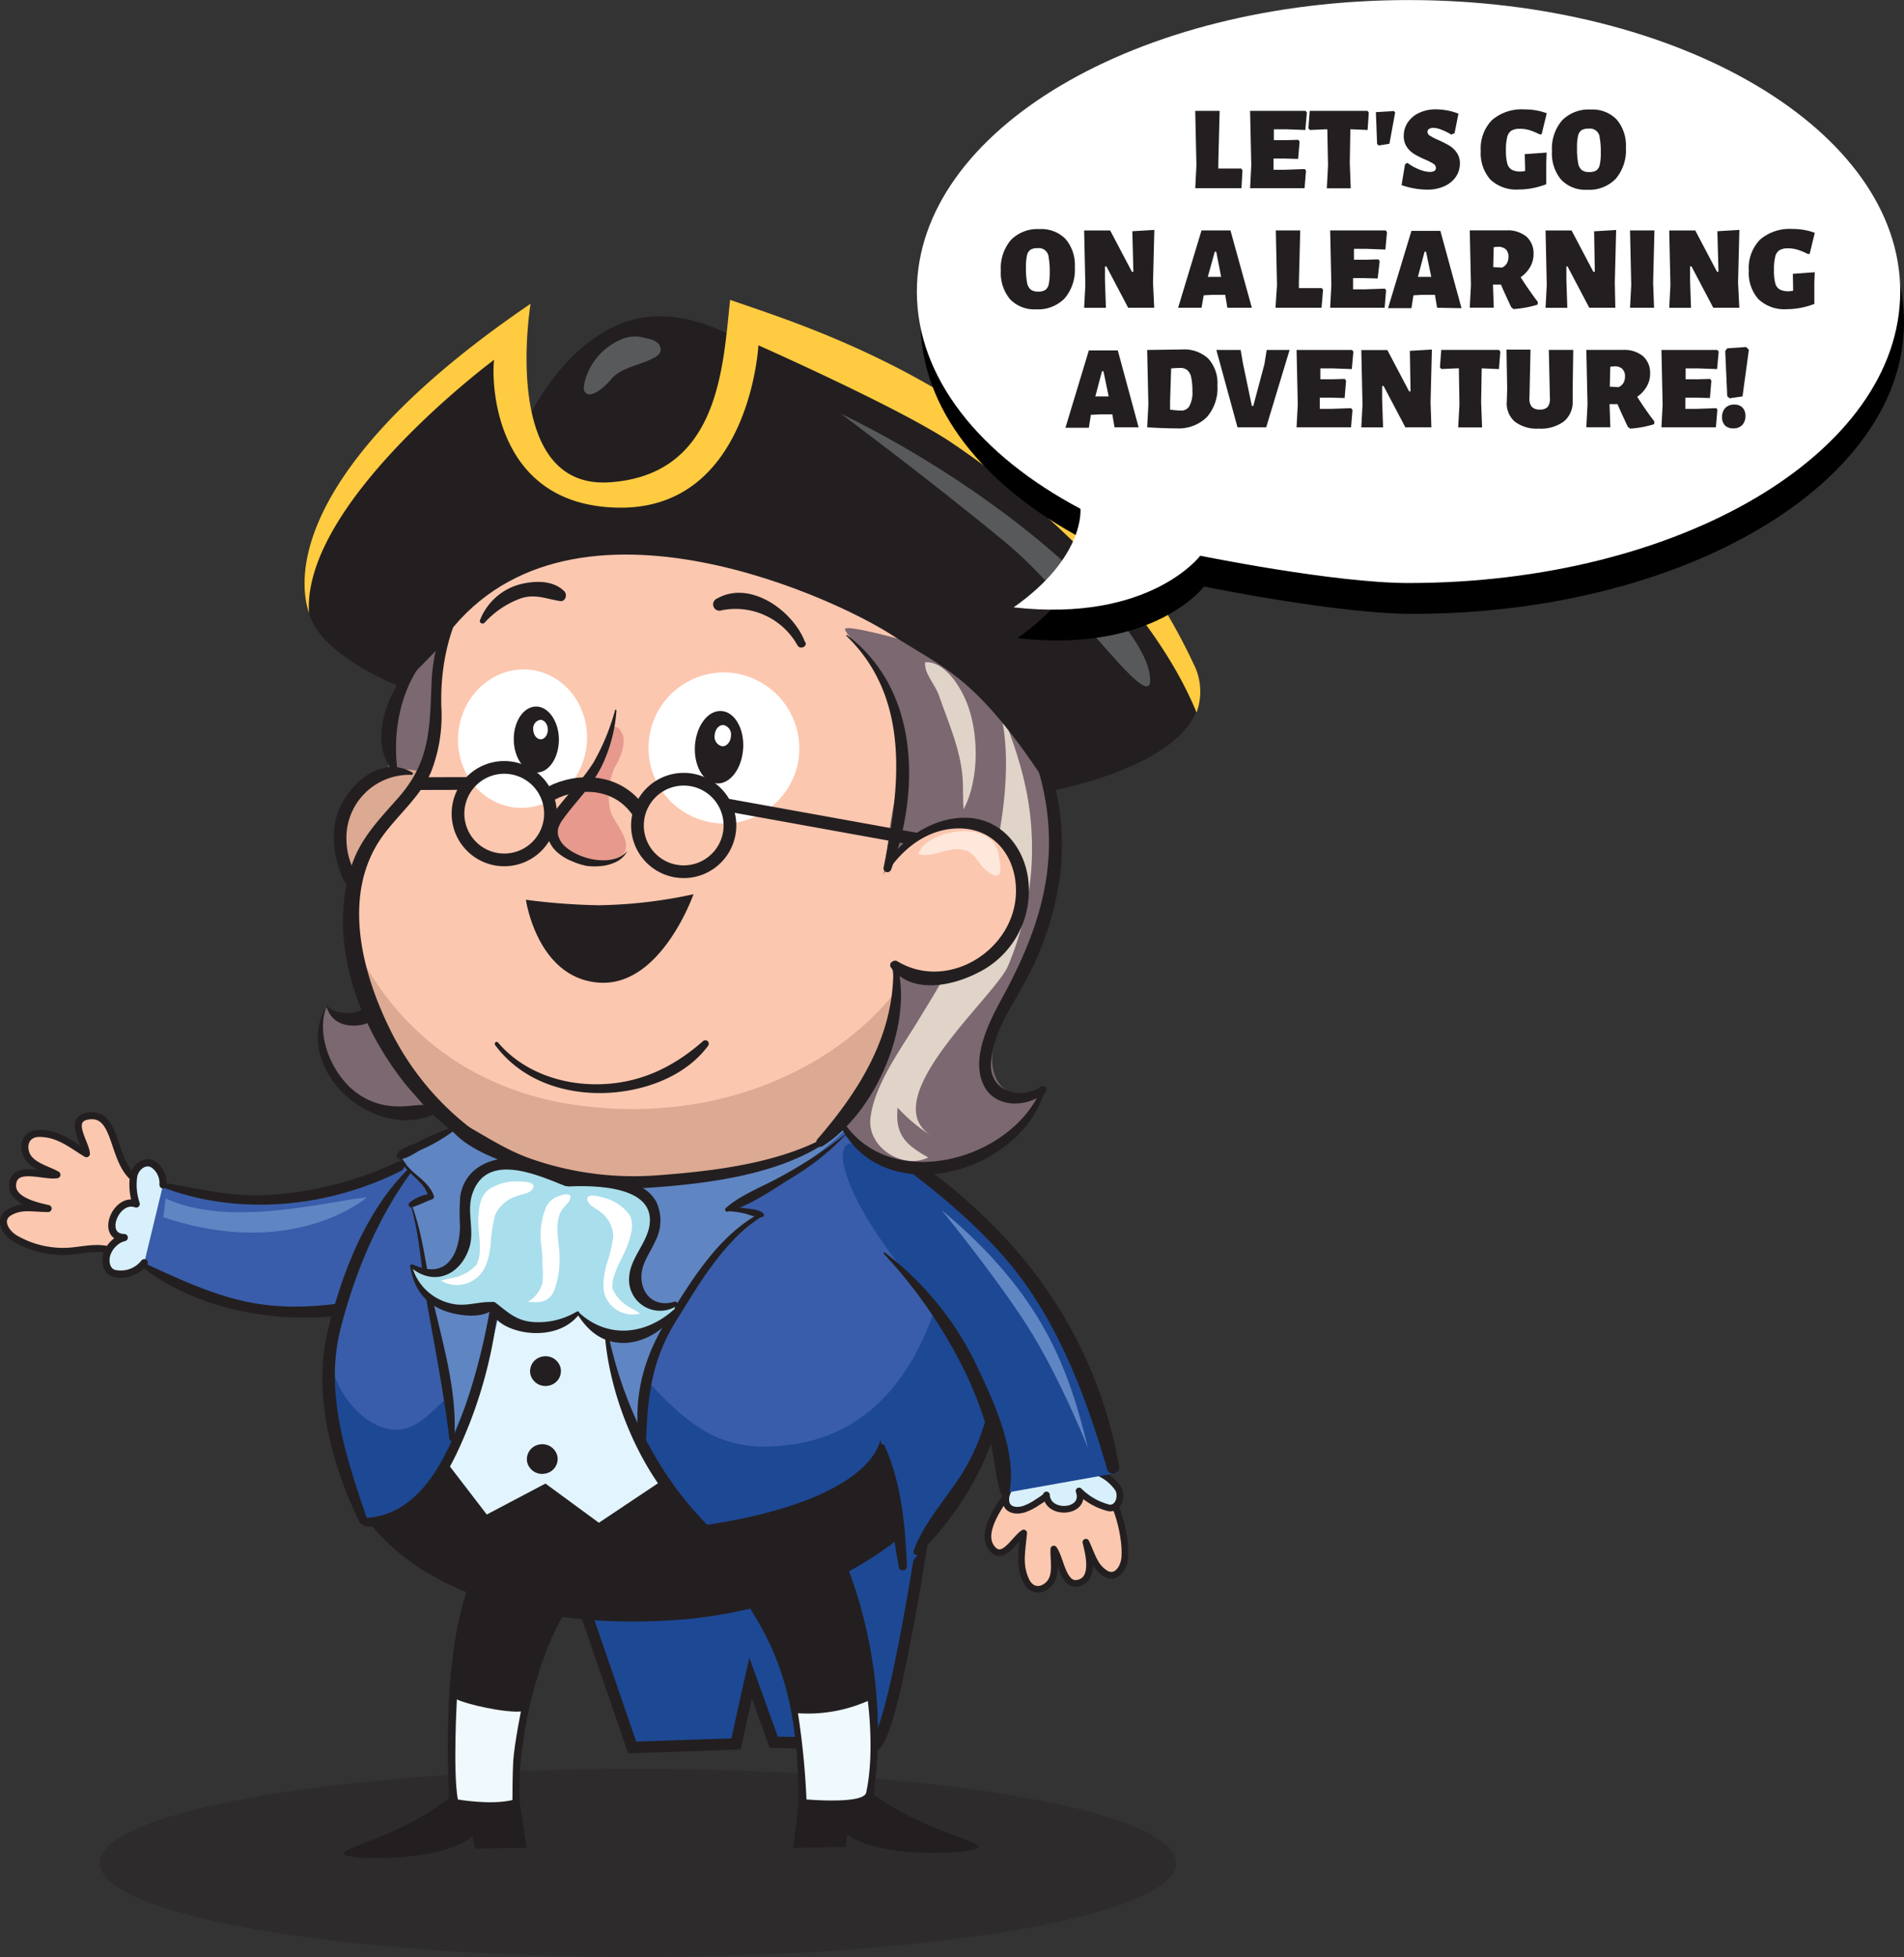 <svg xmlns="http://www.w3.org/2000/svg" viewBox="0 0 302.67 311.02"><rect x="0" y="0" width="302.67" height="311.02" fill="#333333" stroke="none"/><defs><style>.cls-1,.cls-3{fill:#231f20;}.cls-1{opacity:0.4;}.cls-2{fill:#395daa;}.cls-12,.cls-16,.cls-4{fill:#fcc7af;}.cls-12,.cls-13,.cls-18,.cls-21,.cls-4,.cls-5,.cls-7{stroke:#231f20;}.cls-12,.cls-13,.cls-4,.cls-5{stroke-linecap:round;stroke-linejoin:round;}.cls-4{stroke-width:1.12px;}.cls-13,.cls-5{fill:#d8f0fc;}.cls-5{stroke-width:1.15px;}.cls-6{fill:#6085c3;}.cls-7,.cls-9{fill:#1d4894;}.cls-7{stroke-width:1.82px;}.cls-8{fill:#e2f4fd;}.cls-10{fill:#a9deec;}.cls-11{fill:#fff;}.cls-12,.cls-13{stroke-width:1.06px;}.cls-14{fill:#7b6870;}.cls-15{fill:#dca992;}.cls-17{fill:#e0d3c8;}.cls-18,.cls-21{fill:none;}.cls-18{stroke-width:2.02px;}.cls-19{fill:#fee7db;}.cls-20{fill:#e7998e;}.cls-21{stroke-width:2.32px;}.cls-22{fill:#eff9fe;}.cls-23{fill:#ffcb41;}.cls-24{fill:#58595b;}</style></defs><title>Ben-Text_Shadow</title><g id="Layer_2" data-name="Layer 2"><g id="Ben_Wave" data-name="Ben Wave"><ellipse class="cls-1" cx="101.4" cy="296.09" rx="85.55" ry="14.94"/><path class="cls-2" d="M72.38,179.08c-12.25,10.86-23.26,15.25-49.87,8.29L19.46,199s27.79,19.72,51.17,3.39"/><path class="cls-3" d="M21.13,200.17c11,9.64,29.34,11.51,42.76,6.63a.63.63,0,0,0-.34-1.22c-7.5,1.34-14.94,2.84-22.58,1.63-6.95-1.1-13.36-4.35-19.69-7.23-.12-.05-.27.09-.15.2Z"/><path class="cls-3" d="M23.74,187.81c12.69,5.72,28,4.42,40.24-1.84.88-.45.11-1.72-.77-1.31a56.62,56.62,0,0,1-20.67,5.27c-6.45.37-12.41-1.41-18.73-2.31-.1,0-.19.13-.08.18Z"/><path class="cls-4" d="M19,199.7c-2-2.18-5.83-.91-8.34-.83a15.22,15.22,0,0,1-8.2-2c-1.73-1-2.82-3.17-.91-4.24s3.6-.57,6.1-.56C5.52,191.6,1.8,190.7,2,188.25c.25-3.22,4.92-1.22,7.05-1.55-1.54-.88-4.22-1.45-4.9-3.34-.61-1.68.2-3.27,2.2-3.23,3,.06,4.91,1.72,7.39,3.23-.1-1.71-3.05-5.5.3-6,5.4-.79,3.22,9.62,9.4,10.87"/><path class="cls-5" d="M22.93,200.69a4.73,4.73,0,0,1-4.72,1.7c-1.45-.36-1.63-2.24-1.09-3.41a4.06,4.06,0,0,1,1-1.39,3.44,3.44,0,0,1,1.63-.9c-3.9-.09-1.33-6.52,1.9-5.35a9.42,9.42,0,0,1-.41-4.37c.2-1.38,1.72-2.73,3.12-1.92a3.63,3.63,0,0,1,1.56,3.25"/><path class="cls-6" d="M26.33,190.47c10.23,4.73,25.75.43,32-.18,0,0-11.62,10.15-32.37,3.15Z"/><path class="cls-7" d="M148.11,235s-5.37,38.29-8.84,42.19L123,276.9l-3.68-10.2L117,277.16l-16.51.56-13.75-40"/><path class="cls-3" d="M52.75,226.48c1.61,21.92,25.36,33,54.5,31s51.68-20.49,50.08-42.41-25.58-33.92-54.72-31.91-51.46,21.42-49.86,43.33"/><polygon class="cls-8" points="110.21 231.98 95.2 242.01 86.71 235.78 77.38 240.7 69.41 230.32 70.56 207.02 80.78 182.38 106.25 185.28 110.21 231.98"/><path class="cls-2" d="M101.27,228.24l.2.33c1.4,2.31,3.32,4.07,4.73,6.45s2.81,5.17,5.5,6.15c5.39,2,13.15-2.23,17.32-5.26,4-2.91,8.28-7.68,13.62-7.76,2.42,0,4.37.9,6.83.41,2.92-.58,5.28-2.37,7.41-4.38,2.54-2.4,3.11-5.5,3.19-8.86.12-4.76-1.91-8-4.59-11.88-3.24-4.67-6.81-9.25-10.45-13.59a48.49,48.49,0,0,0-3.76-4.29,17.86,17.86,0,0,1-3.5-3.83,5.44,5.44,0,0,0-2.7-2.76,2,2,0,0,0-2-.08,14.47,14.47,0,0,1-2,1.21c-1.31.41-2.68.33-4,.78a20.51,20.51,0,0,1-4,.85c-7.42,1-14.77.42-20.69,5.38-7.78,6.54-7.38,18.77-5.57,27.8C97.68,219.34,99,224.28,101.27,228.24Z"/><path class="cls-9" d="M126.28,229.52c-13.92,2.16-18.6-4.84-29.6-17,2.42,15.15,14.53,30,14.53,30,28-4,28.73-13.76,28.73-13.76l4.57,20.07c23.84-28.9,14.3-43.35,7.32-56.86C150.72,205.31,145.44,226.56,126.28,229.52Z"/><path class="cls-3" d="M158.37,206.15c.21,9.27,0,18-4.45,26.35-2.5,4.68-6.94,9-8.69,14-.17.49.51.84.85.49,10.61-10.58,17-26,12.44-40.82a.08.08,0,0,0-.15,0Z"/><path class="cls-2" d="M75.61,182.41a45.38,45.38,0,0,1,4.54,1.76c1.91,1.29,1.52,4.09,1.69,6.3.19,2.49.9,5.17.55,7.72-.25,1.85-1.42,3.54-1.87,5.39-1.61,6.59-2.73,13.13-5.32,19.55C72.88,228.87,71,236,65.71,239.62a16.6,16.6,0,0,1-3.57,2c-1.25.46-2.6,1-3.85.26-1-.6-1-1.7-1.44-2.67-.27-.64-.52-1.29-.81-1.94a54.57,54.57,0,0,1-2.1-7.15c-1.66-5.82-2.36-11.9-.83-17.82a106.2,106.2,0,0,1,7.49-19.93c.81-1.67,1.82-3.31,2.63-4.94,1.1-2.2,2.53-4.86,4.76-6.1C70.71,179.82,73,181.49,75.61,182.41Z"/><path class="cls-9" d="M54.83,233.89c-.88-2.82-1.12-5-1.75-7.74a21.66,21.66,0,0,1-.48-9.86c.61,4.58,4.87,10.5,9.89,10.91,3.05.25,5.11-1.81,7.15-3.74,1.4-1.32,5.05-3.65,5.83-5.25-1.56,3.2-1.55,6.89-2.91,10.15a47.91,47.91,0,0,1-5,8.26,13.3,13.3,0,0,1-3.75,3.79c-1.74,1.1-4.66,2.84-6.13.66S55.63,236.44,54.83,233.89Z"/><path class="cls-3" d="M67.18,183.74c-8.19,6.6-12.51,17.47-15,27.45-2.56,10.23.5,21.54,5,30.78a.65.65,0,0,0,1.19-.5c-3.32-9.82-6.89-20.1-4.18-30.51,2.55-9.82,6.64-19.21,13.06-27.13a.07.07,0,0,0-.09-.09Z"/><path class="cls-6" d="M95.57,191.42c-2.17,19.5,4.41,31.3,7.81,40.21-7.31-19.13,15.41-36.45,17.7-38.52l-5.48-.88c15.86-7.44,22.6-16.92,22.6-16.92s-7.29-2.7-7.76-2.71Z"/><path class="cls-6" d="M83.68,182.24c-.15,9.4-5.17,31.43-11.49,45.49,0,0-4.15-28-6.84-36.26l3.2-1.29-5-6.5L74,178.21Z"/><path class="cls-3" d="M79.24,195.61a101.4,101.4,0,0,1-4.54,25.62c-2.55,7.77-6.73,19.4-16.41,20a.68.68,0,0,0,0,1.37c8.1.51,12.65-7.57,15.4-14.05a71.89,71.89,0,0,0,5.76-32.91.1.1,0,0,0-.21,0Z"/><path class="cls-3" d="M65.27,191.49c1.51,5,1.68,10.35,2.59,15.5,1.28,7.27,2.68,14.35,3.58,21.7a.39.39,0,0,0,.77,0c.49-7.09-1.54-14.14-3.15-21-1.28-5.41-1.66-11-3.63-16.28,0-.1-.19-.06-.16,0Z"/><path class="cls-3" d="M63.43,183.72c.76,2.81,4.08,3.73,4.69,6.59l.31-.55a6.09,6.09,0,0,0-3.37,1.42.42.42,0,0,0,.4.69c1.09-.3,2.13-.87,3.2-1.26a.45.45,0,0,0,.31-.55c-1-2.81-4.27-3.68-5.28-6.42a.14.14,0,0,0-.27.07Z"/><path class="cls-3" d="M89.12,217.43a2.36,2.36,0,0,1-1.91,2.79,2.45,2.45,0,0,1-2.9-1.83,2.37,2.37,0,0,1,1.91-2.79,2.45,2.45,0,0,1,2.9,1.83"/><path class="cls-3" d="M88.6,231.4a2.36,2.36,0,0,1-1.91,2.79,2.44,2.44,0,0,1-2.89-1.82,2.37,2.37,0,0,1,1.91-2.79,2.45,2.45,0,0,1,2.89,1.83"/><path class="cls-3" d="M115.61,192.48a14.78,14.78,0,0,1,3.11.47,7,7,0,0,0,2.46.5.35.35,0,0,0,.21-.51c-.51-.69-1.86-.75-2.64-.87a10.69,10.69,0,0,0-3.21-.07c-.27,0-.2.48.06.48Z"/><path class="cls-3" d="M134.52,180.14A71.66,71.66,0,0,1,124.1,187c-2.83,1.59-6.32,2.85-8.73,5a.34.34,0,0,0,.33.57c3.47-.93,7-3.41,10-5.29a38.87,38.87,0,0,0,8.85-7.08,0,0,0,0,0-.05-.05Z"/><path class="cls-3" d="M139.77,230.12c1.52,6.27,1.93,12.69,3.12,19,.14.72,1.3.55,1.28-.17-.24-6.31-.88-13.4-3.56-19.19-.23-.49-1-.13-.84.35Z"/><path class="cls-3" d="M120.89,192.77c-6.73,3.61-11,10.75-14.9,17.06-3.81,6.11-5.54,12.87-4.23,20,.1.52.87.37.89-.12.32-7.55.77-13.28,4.88-19.87,3.78-6.07,7.52-12.64,13.68-16.58a.31.31,0,0,0-.32-.54Z"/><path class="cls-3" d="M96.08,211c.51,11.13,6.47,25.36,15.47,32.27.6.46,1.3-.52.8-1-8.21-8.32-13.68-19.8-15.87-31.29a.2.2,0,0,0-.39.05Z"/><path class="cls-3" d="M71.68,179.21a46.12,46.12,0,0,0-5.43,2.41c-.91.43-2.78.89-3.19,1.92a.52.52,0,0,0,.37.64c1.08.17,2.58-1,3.48-1.44A24.82,24.82,0,0,0,72,179.8a.36.36,0,0,0-.34-.59Z"/><path class="cls-10" d="M74.66,196.22c0,3.88-5.44,8.66-9.33,4.93a8.44,8.44,0,0,0,4.32,5.9,12.75,12.75,0,0,0,9.09.17c-.59.22,3.4,3.06,3.83,3.2a8.32,8.32,0,0,0,5.53,0c1.69-.66,3.58-1.78,3.88-1.46s1.39,1.22,1.71,1.47a8.91,8.91,0,0,0,2.1,1c4,1.64,11.4.8,11.54-4.23-2.87.11-7-.22-6.65-3.81.32-3.22,3.15-5.89,3-9.18a6.5,6.5,0,0,0-5.75-6c-2-.26-4.08-.28-6.11-.46-4.93-.46-7.6-3.3-12.75-2.1-5.8,1.36-4.38,6.68-4.39,10.55"/><path class="cls-11" d="M84.73,188.27c-.33-.45-1.54-.48-2.11-.49a7.75,7.75,0,0,0-5,1.33c-1.31,1-1.49,2.91-1.57,4.34-.1,1.68.29,3.37.21,5.06a5.2,5.2,0,0,1-.52,2.5,6.46,6.46,0,0,1-2.38,1.65c-1.06.51-2.2.48-3.24.88a4.94,4.94,0,0,0,5.47-.31c1.79-1.28,2.13-3.5,2.42-5.4a23.42,23.42,0,0,1,.68-4.7,5.57,5.57,0,0,1,3.36-3c.71-.32,2.12-.43,2.56-1.09C84.86,188.68,84.86,188.44,84.73,188.27Z"/><path class="cls-11" d="M93.56,190.15c.48-.33,1.64,0,2.17.14A7.25,7.25,0,0,1,100,193c.87,1.32.34,3.19-.12,4.55-.54,1.63-1.53,3.1-2.08,4.73a5.13,5.13,0,0,0-.43,2.51A5.73,5.73,0,0,0,99,207c.82.79,1.9,1.09,2.74,1.77a4.73,4.73,0,0,1-5.05-1.89c-1.22-1.73-.72-3.92-.3-5.8a23.52,23.52,0,0,0,1.1-4.63,5,5,0,0,0-2.06-3.85c-.56-.51-1.85-1-2-1.78C93.29,190.49,93.38,190.27,93.56,190.15Z"/><path class="cls-11" d="M86.07,198.13a22.76,22.76,0,0,1,.16,2.93,14.63,14.63,0,0,1,0,2.81,4.89,4.89,0,0,1-2.29,3c1.86.24,3.3.08,4.1-1.65a13.7,13.7,0,0,0,.9-5.56c0-2.29-.92-5.11.32-7.26.35-.62,1.21-1.22,1.38-1.9.26-1.05-1.09-.67-1.7-.44a3.4,3.4,0,0,0-2.14,1.81A11.84,11.84,0,0,0,86.07,198.13Z"/><path class="cls-3" d="M65.36,201.47c3.5,2.91,7.64,1.36,9.17-2.95,1-2.79-.36-5.76.49-8.56,2.16-7.1,10.58-3.14,14.86-1.46a.52.52,0,0,0,.5-.86c-3.71-3-9.9-5-14.26-2.18a6.58,6.58,0,0,0-3,5.27,36.18,36.18,0,0,0,0,4.1c0,3.74-1.69,8.83-7.44,6.15-.29-.13-.65.24-.37.47Z"/><path class="cls-3" d="M107.24,206.87c-3.85,1.2-6.09-2.22-5-5.64.48-1.44,1.4-2.72,2-4.12a7,7,0,0,0,.1-6.08c-2.25-4.18-10.12-4.85-14.08-3.56-.57.18-.5,1.12.15,1.09,3.59-.17,12.17-.15,12.85,4.65.51,3.57-2.93,6.15-3.23,9.59a4.93,4.93,0,0,0,7.49,4.78.39.39,0,0,0-.3-.71Z"/><path class="cls-3" d="M65.2,201.18c.48,3.29,2.12,5.85,5.31,7.09,2.13.83,6.48,1.52,8.2-.49a.49.49,0,0,0-.34-.83c-2.31-.17-4.28.82-6.7.21a8.3,8.3,0,0,1-6.21-6.06c0-.17-.28-.09-.26.07Z"/><path class="cls-3" d="M91.65,208.47A11.81,11.81,0,0,1,85,210.12c-2.82-.13-4.14-1.47-6.21-3.07-.33-.26-1-.14-.95.39.25,2.8,3.69,4.08,6.11,4.35,3,.33,6.19-.44,8.08-2.87.18-.24,0-.64-.35-.45Z"/><path class="cls-3" d="M91.67,208.69c1.87,3,4.22,4.88,7.93,4.74a10.1,10.1,0,0,0,7.82-5c.13-.22-.16-.43-.34-.26-4.48,4-10.56,4.68-15.18.31a.15.15,0,0,0-.23.18Z"/><path class="cls-12" d="M173.92,234.62c3.26,2.07,5.13,9.07,4.89,12.82-.12,1.88-1.49,3.71-3.19,2.56s-2-2.79-3-4.9c.51,2,1.32,5.51-.82,6.38-2.82,1.14-3.1-3.63-4.28-5.29-.09,1.67.55,4.17-.75,5.54-1.16,1.22-2.84,1.21-3.65-.5-1.23-2.57-.62-4.86-.39-7.59-1.4.81-3.35,4.89-5.18,2.26s1.83-7.25,3.16-9.19"/><path class="cls-13" d="M173.39,234.23c0-.21-.07-.4-.06-.62a7.22,7.22,0,0,1,4.43,3c.73,1.34-.11,3.41-1.64,3a10.32,10.32,0,0,1-4.59-2.65c1.28,3.49-5,4-5.18.63,0,.28-1.17,1-1.38,1.12a9.08,9.08,0,0,1-2.08,1.1c-1.38.48-3.11.21-3-1.66,0-.93.81-1.69.73-2.6"/><path class="cls-9" d="M136.26,181.85c17.35,5.53,31.15,21.06,41.54,52.2l-18,3.21s.89-15.9-12.87-31.47C133.78,190.93,131.5,180.33,136.26,181.85Z"/><path class="cls-3" d="M140.55,199.31a78,78,0,0,1,13,19,58.92,58.92,0,0,1,3.75,10.2c.77,2.92.9,6,1.81,8.91.19.6,1.17.69,1.31,0,1.3-6.24-2.13-14-4.75-19.5a49.27,49.27,0,0,0-15-18.84c-.14-.1-.28.11-.17.23Z"/><path class="cls-3" d="M135.17,179.43c8.36,5.76,16.83,11.93,23.68,19.48,8.9,9.8,13.55,22.3,17.21,34.79a1,1,0,0,0,1.87-.51,71,71,0,0,0-17.09-35.28c-6.76-7.43-15.94-15.34-25.59-18.66-.12,0-.17.13-.08.19Z"/><path class="cls-6" d="M149.63,192.27c16.3,13.58,20.25,25.38,23.33,37.89,0,0-4.47-11.33-9.71-19.51s-13.61-18.38-13.61-18.38"/><path class="cls-14" d="M55.69,162.23a9.21,9.21,0,0,1-3.78-2.12,6.54,6.54,0,0,0-.75,2.38,14.15,14.15,0,0,0,3.71,10.2c3.18,3.28,7.92,3.73,12.16,3.68,2.65,0,3.66-2.77,4.48-5.32,1.15-3.57-1.51-8.76-3.34-11.65-2.72-4.29-7.08,2.33-10.43,2.88A5.22,5.22,0,0,1,55.69,162.23Z"/><path class="cls-3" d="M51.91,159.91a3.88,3.88,0,0,0,3.32,3c1.41.26,4.14,0,4.42-1.79.09-.59-.4-1.42-1.12-1.12-1.1.46-1.76,1-3,1s-2.69-.18-3.48-1.1c0-.05-.12,0-.11.06Z"/><path class="cls-3" d="M51.65,160.32c-5.09,10,8.19,21.39,17.76,16.57a.61.61,0,0,0-.15-1.11c-2-.46-3.87.1-5.88.06a11.09,11.09,0,0,1-7.62-2.92c-3.21-3-5.36-8.22-4-12.56a.06.06,0,0,0-.12,0Z"/><path class="cls-14" d="M71.82,110.15c.06-2.08.12-4.62-.78-6.53-1.82-3.87-4.82,1.42-6,3.25a20.66,20.66,0,0,0-3.16,11.22c0,1.34-.38,2.89-.08,4.2.26,1.15,1.49,3.64,3,3.38.68-.12,1.65-1.67,2-2.16a21.71,21.71,0,0,0,5-13.29S71.82,110.17,71.82,110.15Z"/><path class="cls-15" d="M75.56,131.89c1.75,6.67-1.59,13.33-7.48,14.88S56,144.16,54.25,137.49s1.59-13.33,7.48-14.88,12.08,2.61,13.83,9.28"/><path class="cls-3" d="M65.56,122.78c-5.42-3.18-11.36,2.84-12.3,8-1.06,5.81,2.22,13.93,8.42,15.35.52.12,1-.57.56-1-3.76-3.1-7.12-6.55-7.17-11.8a10,10,0,0,1,10.38-10.18.21.21,0,0,0,.1-.38Z"/><path class="cls-16" d="M94.15,77.36A37.48,37.48,0,0,0,75.82,91.94a42.77,42.77,0,0,0-5.55,10.61c-1.62,5-.53,9.77-1.18,15.72C68.7,121.74,61.17,130,61.93,129c2.37-3.07-4.54,7.07-5.89,10.69-2.86,7.67,4.08,28.76,10.69,35.26S80,185,90.9,187.31s31.31-.66,40.67-6.32,18.54-23.73,18.32-31,22-42.84-12-66.74C125.22,74.34,105.79,73.32,94.15,77.36Z"/><path class="cls-11" d="M126.91,120.93A12,12,0,1,1,116.84,107a12.13,12.13,0,0,1,10.07,13.89"/><path class="cls-15" d="M55.59,148.34c5.94,14.1,18.45,24.88,36.15,27.31,25,3.43,44.11-8.12,52.06-20.08l-3.38,19.55S119,192.22,91.74,186.66c-15.55-3.18-22.7-8.77-27.27-15.79C58.53,161.72,55.59,148.34,55.59,148.34Z"/><path class="cls-14" d="M157.81,166.93c-.43,3.24.54,6.44,4.12,7.08a23.9,23.9,0,0,0,3.65,0,23.25,23.25,0,0,1-3.56,5.43,7.75,7.75,0,0,1-3.49,2.93c-1.8.56-3.51,1.4-5.35,1.87a25.93,25.93,0,0,1-6.12.66,16.31,16.31,0,0,1-9-2.31,12.78,12.78,0,0,1-3.72-3.15c-.7-.93-.36-1.76.24-2.62a8.61,8.61,0,0,0,1.14-2.47c.8-2.26,2.92-4,3.94-6.17a28.65,28.65,0,0,0,2.54-11.47c-.18-4-2.4-7.54-2.24-11.59.19-4.62.95-9.19,1.53-13.77.62-4.86,2.29-9.44,1.77-14.42-.33-3.17-1.37-7.44-3.29-10.06-1.45-2-5.35-5.81-5.65-6.83-.35-1.18,13.64,2.88,14.75,3.25,2.11.71,5.4,1.83,7.09,3.34,5.55,5,8.66,12.7,10,20.21,1,5.87,3,10.72,1.2,16.69C166.4,146.76,158.85,159.11,157.81,166.93Z"/><path class="cls-17" d="M160.24,153.52c-2,4.81-21.44,21.28-12.15,27a24.81,24.81,0,0,1-5.39-4.48c-.49,4.4,1.45,6,4.87,7.91-4.11,2-9.73-1.63-9.2-6.24.65-5.63,5.38-11.71,8.19-16.51a161,161,0,0,0,8.06-14.49c4.05-8.83,7.5-26.68,3.56-36,3.86,9.16,6.28,16.55,5.82,26.54A48.51,48.51,0,0,1,160.24,153.52Z"/><line class="cls-18" x1="115.59" y1="127.94" x2="145.82" y2="133.4"/><path class="cls-16" d="M158,150.74c-5,5.12-12.26,6.31-16.32,2.34s-3.77-12.37,1.24-17.49,12.34-6.06,16.41-2.09S163,145.62,158,150.74"/><path class="cls-19" d="M157.13,138.61l0,0c2,1.48,2.19-.13,1.65-2.54a4.13,4.13,0,0,0-3-3.57c-2.78-1.14-8.83.19-9.8,3.25,1.76.53,3.65-.54,5.44-.73,3.68-.4,3.54,2,5.67,3.56"/><path class="cls-14" d="M90.66,80.57l1-.45a44.87,44.87,0,0,1,9.7-2.52c.49-.08,2.66-.6,3-.05.51.8-1.51,1.31-1.66,2,.94.27,3.23-.83,3.94-.25s-.07.72-.17,1.46c-.06.42-.57.68-.24,1.11s2.32-.43,2.69-.58c6.21-2.41,11.59-3.57,23,1.69,10.57,4.87,16.73,20.83,16.73,20.83l8.82,6.77s-6.25-28.16-36.13-34.65a48.93,48.93,0,0,0-21.06-.12c-7.07,1.58-13.75,3.91-18.88,9.71C84.56,84,87.48,82,90.66,80.57Z"/><path class="cls-17" d="M153.17,128.63c2.59-4.82,2.49-12.67.25-17.58-1-2.27-3.4-6-6.35-5.8-.23,1.67,1.59,3.59,2.14,5.16,1.61,4.6,3.72,9.19,3.86,14.17C153.11,125.92,153.07,127.31,153.17,128.63Z"/><path class="cls-3" d="M82.06,84.42c-7.21,6.06-13,14-13.44,23.72-.32,7.26-.1,12.63-5.16,18.48-3,3.43-6.11,6.5-7.56,10.93-5.57,17,6.6,37.44,21.07,45.73a1,1,0,0,0,1-1.75,44.71,44.71,0,0,1-16.16-18.32c-4.53-9.32-7.5-21.66-.77-30.63,2.46-3.28,5.78-6.05,7.47-9.86a24.76,24.76,0,0,0,1.64-10.6c-.23-11.39,4.11-19.55,11.94-27.66,0,0,0-.07,0,0Z"/><path class="cls-3" d="M141.34,138.16c2.59-3.67,6.38-6.45,11-6.5,6-.06,9.44,4.93,9.15,10.55-.48,9-10.93,15.35-18.85,10.56-.59-.35-1.47.4-1,1,3.25,4.23,9.52,3,13.7.88a14.47,14.47,0,0,0,8.2-13.62c-.12-5.24-3.5-10.37-9-11-5.35-.62-11.51,3-13.75,7.82a.32.32,0,0,0,.55.32Z"/><path class="cls-3" d="M114.76,79.27c13.87-1.93,27.09,9.14,32.33,21.19.12.27.56.08.48-.2-3.9-12.82-19.35-23.62-32.82-21.05,0,0,0,.07,0,.06Z"/><path class="cls-3" d="M77.31,90c9.13-13.57,28.08-16.3,43.1-13.5a45.36,45.36,0,0,1,20.07,9.26c7.21,5.78,11.27,13,15.22,21.14.28.58,1.16.17,1-.43-4.26-16.81-21.21-29.19-37.72-31.8-15.37-2.44-33.59.58-41.77,15.29a0,0,0,0,0,.08,0Z"/><path class="cls-20" d="M98.87,116.61a3.7,3.7,0,0,0-.2-.47c-.23-.43-.89-.84-1.35-.53s-.35,1.1-.5,1.51c-.54,1.48-1.41,2.79-2,4.23a16.26,16.26,0,0,1-3.31,4.6c-1.37,1.4-2.92,2.46-3.59,4.31-1.78,4.89,5.7,8.07,9.51,6.55,4-1.59,1.26-4.68,0-7-1.14-2-.66-6.22.46-8.15.8-1.38,1.61-3.42,1.07-5.08"/><path class="cls-11" d="M93.18,119c-.92,6-6.2,10.16-11.79,9.27s-9.37-6.48-8.45-12.48,6.21-10.17,11.79-9.28S94.1,113,93.18,119"/><path class="cls-18" d="M115.89,132.65a7.35,7.35,0,1,1-5.74-8.66A7.35,7.35,0,0,1,115.89,132.65Z"/><path class="cls-18" d="M87.41,130.5a7.35,7.35,0,1,1-6.06-8.44A7.35,7.35,0,0,1,87.41,130.5Z"/><path class="cls-3" d="M118.13,119c-.2,3.18-2.08,5.65-4.2,5.51s-3.67-2.82-3.46-6,2.08-5.64,4.2-5.51,3.67,2.81,3.47,6"/><path class="cls-3" d="M88.85,117.47c0,2.89-1.52,5.27-3.5,5.31s-3.63-2.29-3.68-5.18,1.52-5.27,3.5-5.31,3.63,2.29,3.68,5.19"/><path class="cls-3" d="M98,112.86a24.3,24.3,0,0,1-2.44,9.09,23.74,23.74,0,0,1-2.66,4c-1,1.24-2,2.38-2.9,3.57-.23.3-.45.6-.66.91a4.12,4.12,0,0,0-.46.83,2.36,2.36,0,0,0-.1,1.68,3.67,3.67,0,0,0,1,1.54,7.45,7.45,0,0,0,1.73,1.17,9.83,9.83,0,0,0,2,.76,9.43,9.43,0,0,0,2.17.31,6.45,6.45,0,0,0,2.18-.27,4,4,0,0,0,1.87-1.21,3.83,3.83,0,0,1-1.67,1.68,6.77,6.77,0,0,1-2.34.7,10.12,10.12,0,0,1-2.44,0A10.62,10.62,0,0,1,91,136.9a7.94,7.94,0,0,1-2.2-1.27,5,5,0,0,1-1.6-2.19,4.13,4.13,0,0,1,.07-2.86,6.11,6.11,0,0,1,.64-1.21l.71-1c1-1.25,2-2.43,3-3.57a30.38,30.38,0,0,0,2.71-3.59,35.66,35.66,0,0,0,3.47-8.43Z"/><path class="cls-3" d="M78.71,166.09c3.91,5.29,10.18,7.58,16.42,7.63s13.56-2.23,17.45-7.54a.55.55,0,0,0-.78-.75c-4.82,4.25-10.14,6.75-16.53,6.89-5.91.12-12.1-1.93-16.1-6.63-.25-.3-.69.08-.45.4"/><path class="cls-3" d="M77,99a14.51,14.51,0,0,1,5.72-3.88c2.35-.79,4.07.06,6.33.41.82.13,1.18-1,.68-1.53-1.86-1.94-5.18-1.72-7.54-1a9.44,9.44,0,0,0-5.89,5.57c-.16.38.41.72.69.42"/><path class="cls-3" d="M128,102.12c-1.84-5-8.72-10-14-7a1,1,0,0,0,.73,1.87,11.27,11.27,0,0,1,12.05,5.59c.36.67,1.54.25,1.27-.49"/><path class="cls-21" d="M101.49,128.83c-3.93-5.57-11-4.61-14.46-2.41"/><path class="cls-11" d="M116.19,117c-.06.93-.68,1.65-1.4,1.6a1.54,1.54,0,0,1-1.18-1.77c.06-.93.69-1.65,1.4-1.6a1.53,1.53,0,0,1,1.18,1.77"/><path class="cls-11" d="M87.09,115.93c0,.85-.48,1.55-1.12,1.56s-1.18-.68-1.2-1.53a1.38,1.38,0,0,1,1.12-1.56c.64,0,1.18.68,1.19,1.53"/><line class="cls-18" x1="74.1" y1="124.52" x2="65.83" y2="124.54"/><path class="cls-3" d="M83.6,143a101.48,101.48,0,0,0,11.56.87,75.61,75.61,0,0,0,15.08-1.75s-5.14,14.73-15,14.05S83.6,143,83.6,143Z"/><path class="cls-3" d="M134.58,101.09c10.24,9.93,8.48,24.1,5.89,36.74a.62.62,0,0,0,1.2.33c4.63-12.56,4.47-28.5-7-37.22-.09-.07-.19.08-.11.15Z"/><path class="cls-3" d="M142,154.06c.11,10.55-5.4,19.3-12.07,27-.49.57.14,1.54.84,1.09,8.24-5.19,14.19-18.73,12-28.2a.41.41,0,0,0-.81.11Z"/><path class="cls-3" d="M165.52,173.1c-4.83,11.47-24.31,16.7-31.67,4.84a.34.34,0,0,0-.59.34c6.53,14.44,28.9,8.57,32.84-5,.11-.38-.43-.5-.58-.16Z"/><path class="cls-3" d="M156.07,106.71a39.86,39.86,0,0,1,10.58,24.41c.76,10.18-2.75,19.12-7.56,27.89-2,3.68-4.74,9.26-2.72,13.46,1.8,3.74,7,3.61,9.84,1.12a.57.57,0,0,0-.69-.89c-3,2-7.79,1-8-3.15a13.15,13.15,0,0,1,.79-4.35c1-3.27,3-6,4.55-9a47.85,47.85,0,0,0,5.72-17.66c1.26-12.24-2.83-24-12.27-32.05a.16.16,0,0,0-.22.22Z"/><path class="cls-3" d="M133.33,179.47c-8.1,5.37-19.74,6.65-29.22,7.35a49.58,49.58,0,0,1-19.29-2.51c-4.69-1.56-8.26-4.23-12.53-6.42-.64-.33-1.49.37-1,1,2.21,3.42,7.34,5.21,11,6.59a49.89,49.89,0,0,0,21,3.28c9.73-.67,22.82-2.28,30.35-9,.17-.15-.05-.43-.24-.31Z"/><path class="cls-3" d="M68.55,103c-5.35,3.28-10.66,13.42-6.35,19.25.25.34,1,.3.93-.25-.75-6.52.83-13.89,5.67-18.68a.21.21,0,0,0-.25-.32Z"/><path class="cls-3" d="M138.74,285.08c7.63,5.78,17.29,7.5,16.76,8.48s-11,1.49-16.79-.2a12.53,12.53,0,0,1-4-1.78l-.3,1.93-8.29.19,1-8.6Z"/><path class="cls-3" d="M138.82,285.71a73.85,73.85,0,0,0-5.26-39.54l-16.42,6.05c4,6.7,10.19,13.89,9.76,35.69Z"/><path class="cls-22" d="M137.69,284.9c-.42,1.89-9.49,1.08-9.49,1.08a124.17,124.17,0,0,0-1.35-13.7,23.56,23.56,0,0,0,11.1-1.95S139.08,278.59,137.69,284.9Z"/><path class="cls-3" d="M71.65,285.55c-7.33,6.07-17.56,8.12-17,9.08s10.93,1.07,16.61-.83a12.24,12.24,0,0,0,3.89-1.93l.37,1.92,8.21-.12-1.33-8.55Z"/><path class="cls-3" d="M71.48,287.58c-.81-14.7-.16-30.53,4.69-39.35L93.4,252c-6.89,5.43-11.84,24.66-10.67,36.39Z"/><path class="cls-22" d="M82.81,272c-2.5.24-8.63-1.12-10.18-1.92,0,0-.65,11.48.15,15.91,0,0,5.21.93,8.68.09,0,0,0-4.1.13-6.24C81.78,277.09,82.81,272,82.81,272Z"/><path class="cls-3" d="M81.07,72.86c-.53,1.51-.85,3.13,0,4.22,1.43,1.92,6.08,1.22,8.29,1.41,7.38.62,14.67,1.89,22,3.07,6.69,1.07,11.27,1.87,16.94-2.06,4.48-3.1,4.91-7.79,2.47-12.43-4.46-8.46-16.11-17-26.22-16.81-11,.23-18.82,11.26-22.34,20C81.86,70.93,81.42,71.87,81.07,72.86Z"/><path class="cls-3" d="M167.09,125.69c-11.8-18.27-16.65-19.19-25.41-24.83-10-6.43-53.93-26.39-72.29,2.46l-5.72,5.87s-11.41-4.47-14.11-10.55C46,90.7,48.72,72.5,84.35,48.27c0,0-4.93,29.58,12.57,28.38s18-18.52,19.14-29c12.38,4.38,54.27,16.52,73.65,57.8C196.78,120.45,167.09,125.69,167.09,125.69Z"/><path class="cls-23" d="M84.35,48.27S79.41,77.84,96.92,76.65s18-18.52,19.14-29c12.38,4.38,54.27,16.52,73.65,57.8a9.64,9.64,0,0,1,.5,7.79c-6.86-16.73-24.06-32.9-39-42.92-8-5.4-30.65-15.44-30.65-15.44S119.2,81.06,98.24,80.68s-20-22.36-19.68-23.51c0,0-30.6,22.69-29.44,40.29C46.36,89,50.38,71.38,84.35,48.27Z"/><path class="cls-24" d="M133.62,65.72c26.7,13,47.63,32.65,49.11,41.29S170.55,95.1,160.11,86.43C148.08,76.45,133.62,65.72,133.62,65.72Z"/><path class="cls-24" d="M101.71,53.53l.28.06c1.06.27,2.72.41,3,1.7.26,1.12-1.09,1.64-1.92,2-2,.87-4.61,1.32-6,3.08-.58.73-3.25,3.39-4.16,1.81-.33-.56.23-2.27.47-2.81a10,10,0,0,1,5.07-5.29A5.68,5.68,0,0,1,101.71,53.53Z"/><path d="M302.67,51.23c0,25.59-35,46.33-78.18,46.33-11.83,0-33.09-4.34-33.09-4.34s-8,10.65-29.67,8.21c11.45-8.05,10.62-15.67,10.62-15.67-16-8.48-26-20.81-26-34.52,0-25.59,35-46.33,78.18-46.33S302.67,25.64,302.67,51.23Z"/><path class="cls-11" d="M302.07,46.33c0,25.59-35,46.33-78.18,46.33-11.83,0-33.09-4.34-33.09-4.34s-8,10.65-29.67,8.21c11.45-8.05,10.62-15.67,10.62-15.67-16-8.48-26-20.81-26-34.52,0-25.59,35-46.33,78.18-46.33S302.07,20.74,302.07,46.33Z"/><path class="cls-3" d="M197.35,29.91H190l.19-3.61L190,17.62h3.88l-.21,8.3,0,.87h3.63l.21.27Z"/><path class="cls-3" d="M207.61,27.14l-.23,2.77h-8.66l.19-3.61-.19-8.68h8.82l.21.27-.25,2.77-3-.11h-2l0,1.73h1.88l2-.06.21.27-.23,2.77-2.2-.06h-1.71l0,.72,0,1.06h1.82l3.15-.11Z"/><path class="cls-3" d="M217.4,20.66l-2.51-.11h-.23l-.09,5.38.15,4h-3.8l.19-3.61L211,20.55h-.25l-2.53.11-.23-.27.21-2.77h9.18l.21.27Z"/><path class="cls-3" d="M220.87,22.85l-1.67.27-.29-.21-.19-5.09,2.87-.17.19.23Z"/><path class="cls-3" d="M231.84,18.06l-.61,3.1-.53.23a8.7,8.7,0,0,0-1.58-.78,3.9,3.9,0,0,0-1.25-.29,1.23,1.23,0,0,0-.69.17.52.52,0,0,0-.26.46.74.74,0,0,0,.39.62,10.62,10.62,0,0,0,1.3.67,17.05,17.05,0,0,1,1.75.88,4,4,0,0,1,1.2,1.12,2.93,2.93,0,0,1,.51,1.76,3.67,3.67,0,0,1-.64,2.1,4.35,4.35,0,0,1-1.82,1.49,6.39,6.39,0,0,1-2.74.55,12.65,12.65,0,0,1-4.07-.72l.55-3.31.38-.23a7.67,7.67,0,0,0,1.87,1.05,4.77,4.77,0,0,0,1.66.39q1,0,1-.63a.8.8,0,0,0-.41-.67,9,9,0,0,0-1.32-.67,15,15,0,0,1-1.72-.87,3.83,3.83,0,0,1-1.17-1.12,3,3,0,0,1-.49-1.76,3.77,3.77,0,0,1,.65-2.16,4.38,4.38,0,0,1,1.81-1.51,6.08,6.08,0,0,1,2.64-.55A10.07,10.07,0,0,1,231.84,18.06Z"/><path class="cls-3" d="M245.88,18l-.82,3.36h-.3a10.79,10.79,0,0,0-1.64-.68,5.21,5.21,0,0,0-1.51-.21,2.58,2.58,0,0,0-1.34.29,1.65,1.65,0,0,0-.67,1,8,8,0,0,0-.21,2.09,8.15,8.15,0,0,0,.21,2.12,1.64,1.64,0,0,0,.71,1,2.92,2.92,0,0,0,1.45.29,4,4,0,0,0,.68-.08v-.61l-.06-2.07,3.48-.25-.06,1.67v3.36a12.3,12.3,0,0,1-4.39.84,6,6,0,0,1-4.5-1.59A6.29,6.29,0,0,1,235.39,24a6.44,6.44,0,0,1,1.79-4.92,7.21,7.21,0,0,1,5.14-1.69A10,10,0,0,1,245.88,18Z"/><path class="cls-3" d="M257,19a6.36,6.36,0,0,1,1.46,4.47,7,7,0,0,1-1.61,4.94,5.87,5.87,0,0,1-4.55,1.75,5.32,5.32,0,0,1-4.14-1.61A6.51,6.51,0,0,1,246.71,24a6.87,6.87,0,0,1,1.61-4.87,5.92,5.92,0,0,1,4.55-1.72A5.35,5.35,0,0,1,257,19Zm-5.61,1.71a1.46,1.46,0,0,0-.54.9,8.29,8.29,0,0,0-.16,1.88,12.52,12.52,0,0,0,.17,2.39,1.89,1.89,0,0,0,.58,1.14,1.91,1.91,0,0,0,1.21.32,2,2,0,0,0,1.12-.26,1.46,1.46,0,0,0,.54-.91,8.41,8.41,0,0,0,.16-1.89,12.38,12.38,0,0,0-.17-2.37,1.55,1.55,0,0,0-1.79-1.46A2,2,0,0,0,251.41,20.69Z"/><path class="cls-3" d="M169.4,38a6.36,6.36,0,0,1,1.46,4.47,7,7,0,0,1-1.61,4.94,5.87,5.87,0,0,1-4.55,1.75,5.32,5.32,0,0,1-4.14-1.61A6.51,6.51,0,0,1,159.1,43a6.87,6.87,0,0,1,1.61-4.87,5.92,5.92,0,0,1,4.55-1.72A5.35,5.35,0,0,1,169.4,38Zm-5.61,1.71a1.46,1.46,0,0,0-.54.9,8.29,8.29,0,0,0-.16,1.88,12.52,12.52,0,0,0,.17,2.39,1.89,1.89,0,0,0,.58,1.14,1.91,1.91,0,0,0,1.21.32,2,2,0,0,0,1.12-.26,1.46,1.46,0,0,0,.54-.91,8.41,8.41,0,0,0,.16-1.89,12.38,12.38,0,0,0-.17-2.37,1.55,1.55,0,0,0-1.79-1.46A2,2,0,0,0,163.8,39.69Z"/><path class="cls-3" d="M183.48,48.91h-4.14l-3.46-6.57h-.23l0,2.13.15,4.45h-3.46l.19-3.61-.19-8.68h4.14l3.46,6.57h.23L180,36.75l3.5-.21-.21,8.36Z"/><path class="cls-3" d="M195.11,48.91l-.34-2,0-.06-1.86,0-1.56.08L191,48.91h-3.72L191,36.62h4.6L199,48.91ZM193.34,40h-.23L192,44l1.06,0,1.06,0Z"/><path class="cls-3" d="M210.08,48.91h-7.32L203,45.3l-.19-8.68h3.88l-.21,8.3,0,.87h3.63l.21.27Z"/><path class="cls-3" d="M220.34,46.14l-.23,2.77h-8.66l.19-3.61-.19-8.68h8.82l.21.27-.25,2.77-3-.11h-2l0,1.73h1.88l2-.06.21.27L219,44.26l-2.2-.06h-1.71l0,.72,0,1.06H217l3.15-.11Z"/><path class="cls-3" d="M228.45,48.91l-.34-2,0-.06-1.86,0-1.56.08-.32,2.05h-3.72l3.72-12.29h4.6l3.36,12.29ZM226.69,40h-.23l-1.06,4,1.06,0,1.06,0Z"/><path class="cls-3" d="M244.47,48l-.06.42a16.52,16.52,0,0,1-3.82.7l-.36-.3q-1.22-2.6-1.63-3.59h-1.27l.13,3.67h-3.82l.19-3.61-.19-8.68,5.83,0a4.71,4.71,0,0,1,3.19,1,3.55,3.55,0,0,1,1.12,2.82,4,4,0,0,1-.54,2,5.07,5.07,0,0,1-1.51,1.63Q243.1,46.2,244.47,48Zm-5.08-8.37a1.92,1.92,0,0,0-1.26-.41l-.68.06-.08,3.17,1.39.08a1.7,1.7,0,0,0,.78-.67,2.16,2.16,0,0,0,.25-1.1A1.5,1.5,0,0,0,239.39,39.65Z"/><path class="cls-3" d="M256.78,48.91h-4.14l-3.46-6.57H249l0,2.13.15,4.45h-3.46l.19-3.61-.19-8.68h4.14l3.46,6.57h.23l-.11-6.44,3.5-.21-.21,8.36Z"/><path class="cls-3" d="M262.94,48.91h-3.82l.19-3.61-.19-8.68H263l-.21,8.3Z"/><path class="cls-3" d="M276.49,48.91h-4.14l-3.46-6.57h-.23l0,2.13.15,4.45h-3.46l.19-3.61-.19-8.68h4.14l3.46,6.57h.23L273,36.75l3.5-.21-.21,8.36Z"/><path class="cls-3" d="M288.49,37l-.82,3.36h-.3a10.79,10.79,0,0,0-1.64-.68,5.21,5.21,0,0,0-1.51-.21,2.58,2.58,0,0,0-1.34.29,1.65,1.65,0,0,0-.67,1,8,8,0,0,0-.21,2.09A8.15,8.15,0,0,0,282.2,45a1.64,1.64,0,0,0,.71,1,2.92,2.92,0,0,0,1.45.29,4,4,0,0,0,.68-.08v-.61L285,43.52l3.48-.25-.06,1.67v3.36a12.3,12.3,0,0,1-4.39.84,6,6,0,0,1-4.5-1.59A6.29,6.29,0,0,1,278,43a6.44,6.44,0,0,1,1.79-4.92,7.21,7.21,0,0,1,5.14-1.69A10,10,0,0,1,288.49,37Z"/><path class="cls-3" d="M177.17,67.91l-.34-2,0-.06-1.86,0-1.56.08-.32,2.05h-3.72l3.72-12.29h4.6L181,67.91ZM175.41,59h-.23l-1.06,4,1.06,0,1.06,0Z"/><path class="cls-3" d="M192.08,57a5.79,5.79,0,0,1,1.45,4.25,7,7,0,0,1-1.69,5.05A6.39,6.39,0,0,1,187,68.08q-2,0-4.64-.17l.19-3.61-.19-8.68,5.55-.08A5.6,5.6,0,0,1,192.08,57Zm-3,7.52a4.45,4.45,0,0,0,.47-2.35,9.85,9.85,0,0,0-.19-2.19,2.09,2.09,0,0,0-.61-1.15,1.75,1.75,0,0,0-1.16-.35,13.2,13.2,0,0,0-1.42.08L186,63.92l0,1.18a14.29,14.29,0,0,0,1.65.15A1.52,1.52,0,0,0,189.08,64.54Z"/><path class="cls-3" d="M196.72,67.91l-3.36-12.29h3.86l.34,2L199,64.51h.23L201,57.88l.36-2.26H205l-3.72,12.29Z"/><path class="cls-3" d="M215,65.14l-.23,2.77h-8.66l.19-3.61-.19-8.68h8.82l.21.27-.25,2.77-3-.11h-2l0,1.73h1.88l2-.06.21.27-.23,2.77-2.2-.06H209.8l0,.72,0,1.06h1.82l3.15-.11Z"/><path class="cls-3" d="M227.54,67.91H223.4l-3.46-6.57h-.23l0,2.13.15,4.45h-3.46l.19-3.61-.19-8.68h4.14L224,62.2h.23l-.11-6.44,3.5-.21-.21,8.36Z"/><path class="cls-3" d="M238.28,58.66l-2.51-.11h-.23l-.09,5.38.15,4h-3.8L232,64.3l-.09-5.76h-.25l-2.53.11-.23-.27.21-2.77h9.18l.21.27Z"/><path class="cls-3" d="M250,63.81A3.94,3.94,0,0,1,248.57,67a6.18,6.18,0,0,1-4,1.12A5.74,5.74,0,0,1,240.79,67a3.83,3.83,0,0,1-1.26-3.21l.06-2-.11-6.23h3.82l-.17,7.68a2,2,0,0,0,.37,1.41,1.62,1.62,0,0,0,1.26.44A1.68,1.68,0,0,0,246,64.7a2,2,0,0,0,.38-1.41l-.17-7.68h3.88L250,61.85Z"/><path class="cls-3" d="M263,67l-.06.42a16.52,16.52,0,0,1-3.82.7l-.36-.3q-1.22-2.6-1.63-3.59h-1.27l.13,3.67h-3.82l.19-3.61-.19-8.68,5.83,0a4.71,4.71,0,0,1,3.19,1,3.55,3.55,0,0,1,1.12,2.82,4,4,0,0,1-.54,2,5.07,5.07,0,0,1-1.51,1.63Q261.61,65.2,263,67Zm-5.08-8.37a1.92,1.92,0,0,0-1.26-.41l-.68.06-.08,3.17,1.39.08a1.7,1.7,0,0,0,.78-.67,2.16,2.16,0,0,0,.25-1.1A1.5,1.5,0,0,0,257.89,58.65Z"/><path class="cls-3" d="M273,65.14l-.23,2.77h-8.66l.19-3.61-.19-8.68H273l.21.27-.25,2.77-3-.11h-2l0,1.73h1.88l2-.06.21.27-.23,2.77-2.2-.06h-1.71l0,.72,0,1.06h1.82l3.15-.11Z"/><path class="cls-3" d="M277,64.78a1.82,1.82,0,0,1,.46,1.33,2,2,0,0,1-.51,1.44,1.86,1.86,0,0,1-1.41.53,1.78,1.78,0,0,1-1.33-.47,1.83,1.83,0,0,1-.46-1.34,2,2,0,0,1,.52-1.44,1.9,1.9,0,0,1,1.42-.53A1.74,1.74,0,0,1,277,64.78ZM277,63l-2.07.3-.36-.34-.32-7.18.32-.42,3-.21.44.44Z"/></g></g></svg>